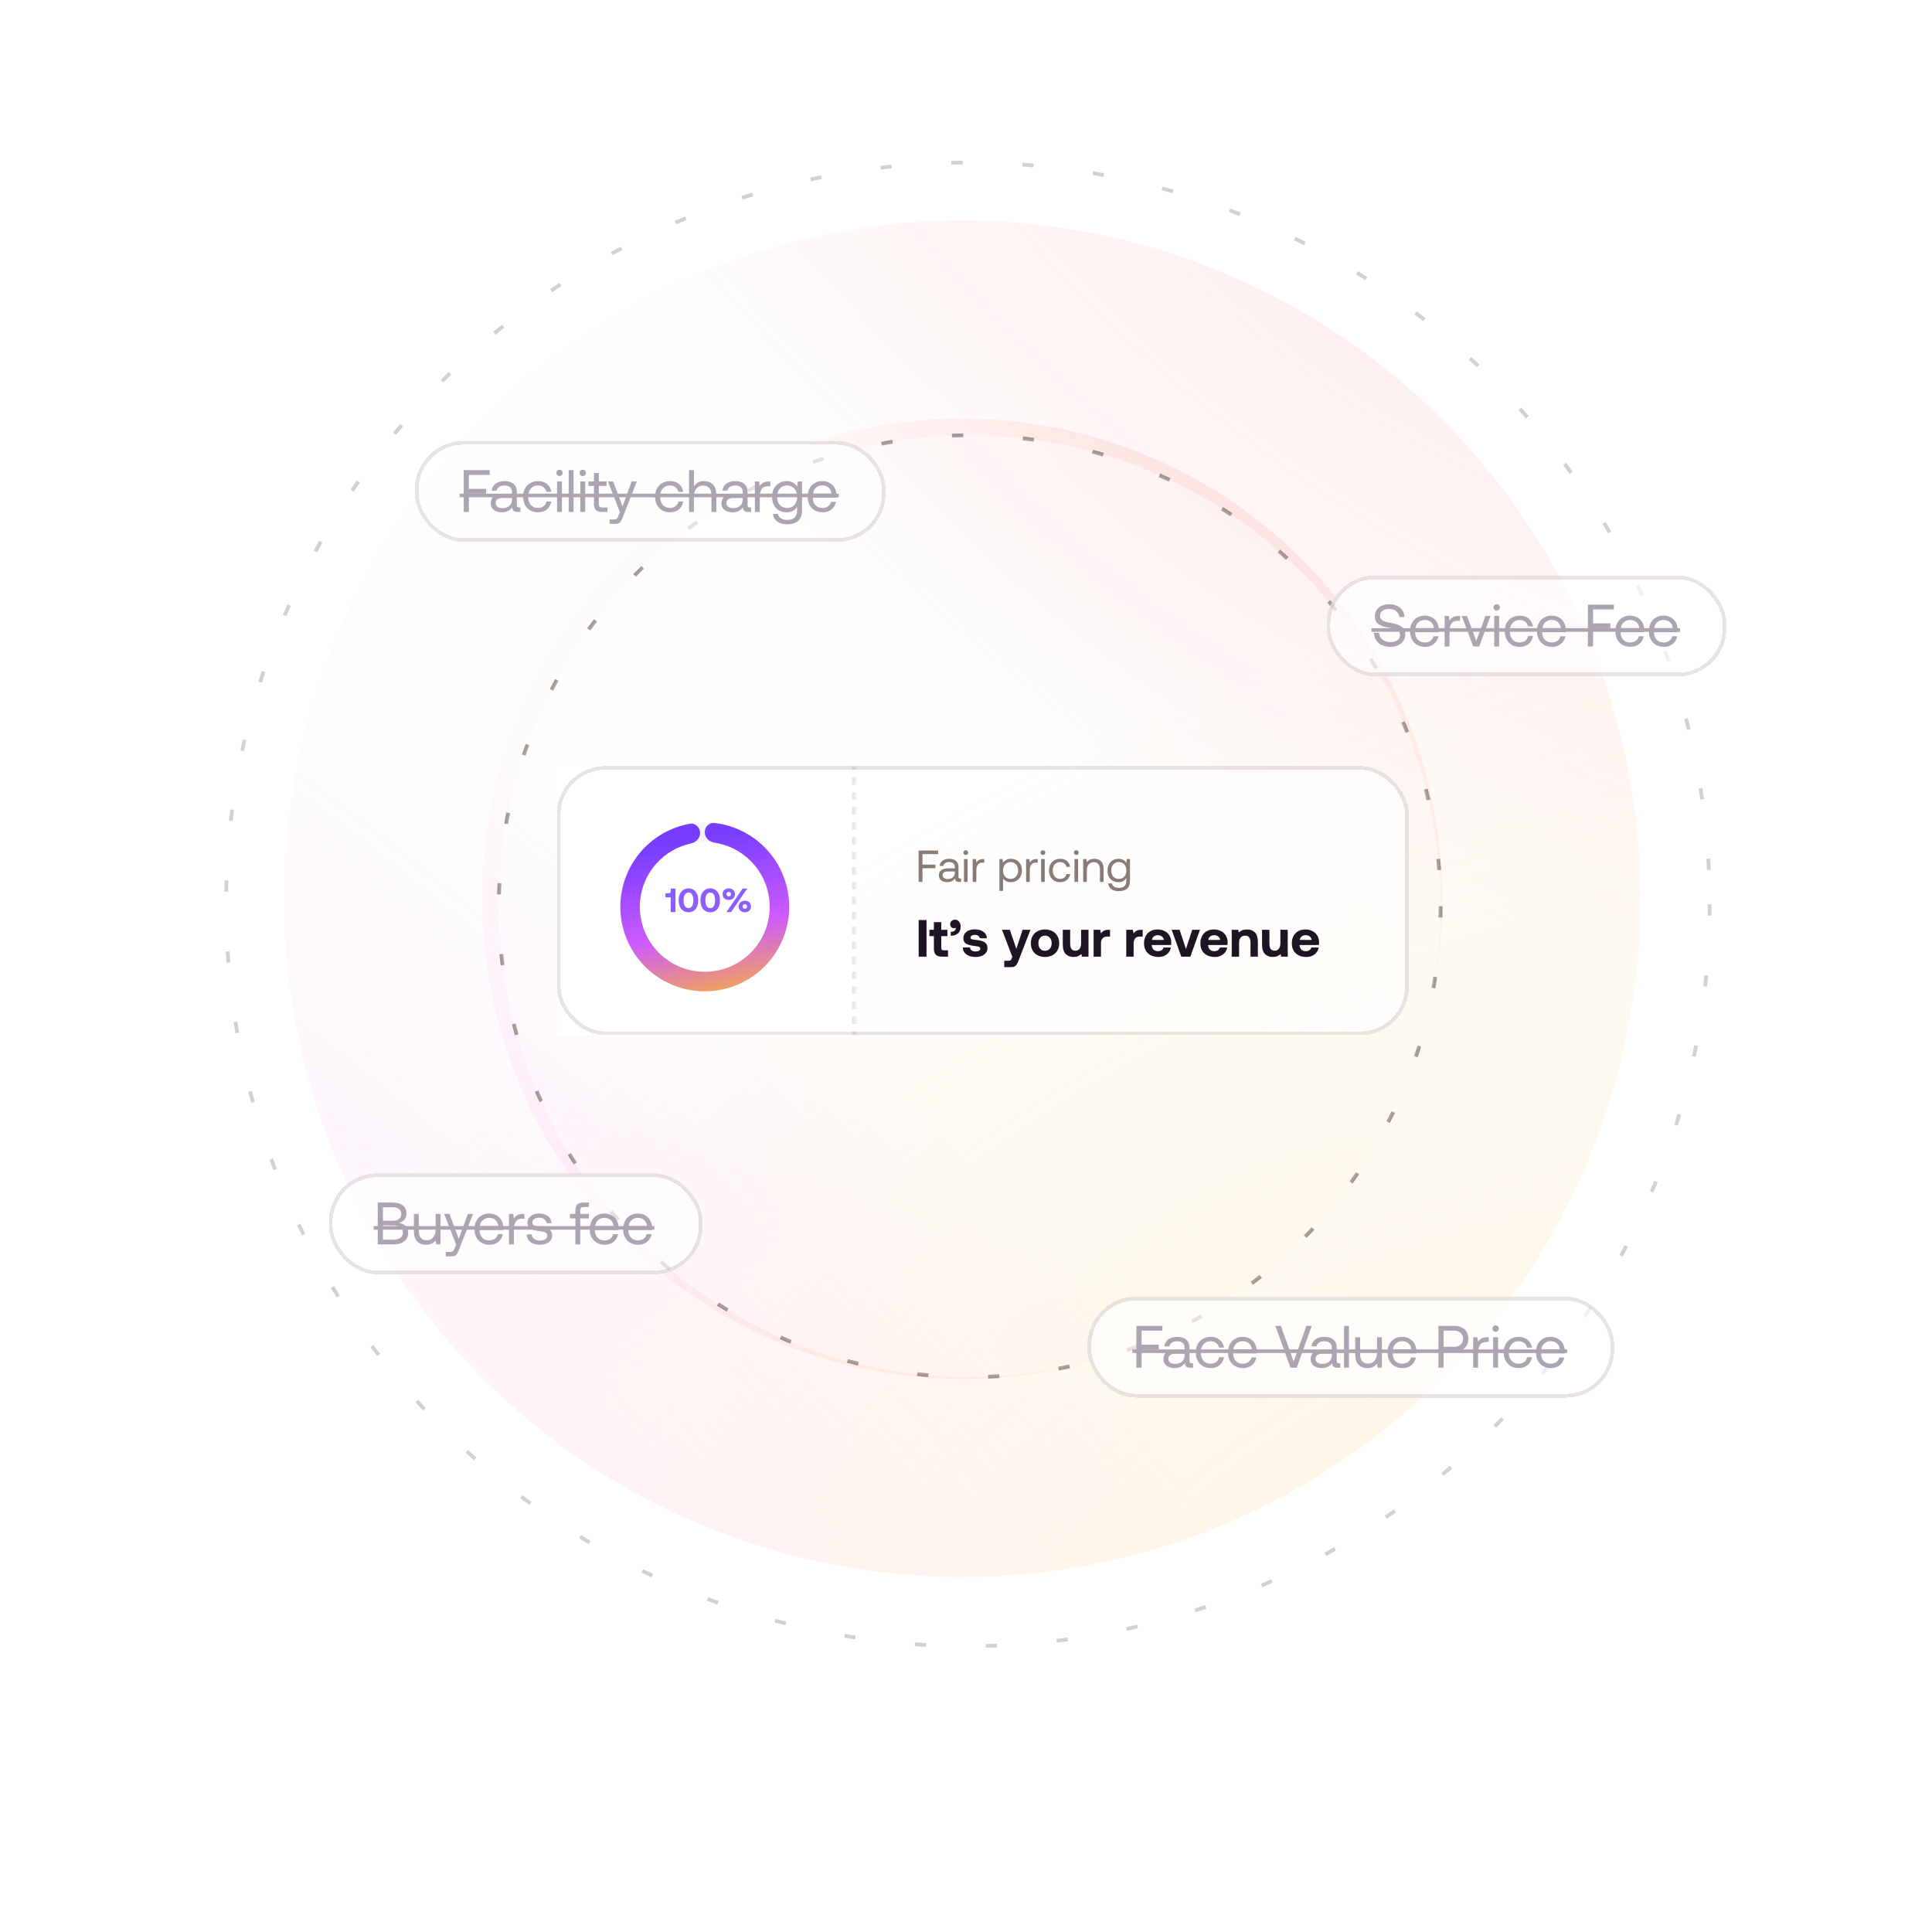 <svg width="517" height="517" viewBox="0 0 517 517" fill="none" xmlns="http://www.w3.org/2000/svg">
<g clip-path="url(#clip0_452_13668)">
<rect width="517" height="517" fill="white"/>
<g opacity="0.7" filter="url(#filter0_f_452_13668)">
<circle cx="257.5" cy="240.5" r="181.5" fill="#FEFCFB"/>
<circle cx="257.5" cy="240.5" r="181.5" fill="url(#paint0_radial_452_13668)" fill-opacity="0.2"/>
<circle cx="257.5" cy="240.5" r="181.5" fill="url(#paint1_radial_452_13668)" fill-opacity="0.2"/>
<circle cx="257.5" cy="240.5" r="181.5" fill="url(#paint2_radial_452_13668)" fill-opacity="0.2"/>
</g>
<circle opacity="0.3" cx="259" cy="242" r="198.5" fill="white" fill-opacity="0.7" stroke="#70635C" stroke-dasharray="3 16"/>
<g filter="url(#filter1_f_452_13668)">
<circle cx="257.5" cy="240.5" r="128.5" fill="#FEFCFB"/>
<circle cx="257.5" cy="240.5" r="128.5" fill="url(#paint3_radial_452_13668)" fill-opacity="0.2"/>
<circle cx="257.5" cy="240.5" r="128.5" fill="url(#paint4_radial_452_13668)" fill-opacity="0.2"/>
<circle cx="257.5" cy="240.5" r="128.5" fill="url(#paint5_radial_452_13668)" fill-opacity="0.2"/>
</g>
<circle opacity="0.4" cx="259.5" cy="242.5" r="126" fill="white" fill-opacity="0.7" stroke="#70635C" stroke-dasharray="3 16"/>
<circle opacity="0.4" cx="259.5" cy="242.5" r="126" fill="white" fill-opacity="0.7" stroke="#70635C" stroke-dasharray="3 16"/>
<g filter="url(#filter2_dd_452_13668)">
<rect x="111" y="116" width="126" height="27" rx="13" fill="white" fill-opacity="0.7" shape-rendering="crispEdges"/>
<path d="M131.048 123.8V125.08H125.48V128.824H130.088V130.104H125.48V135H124.088V123.8H131.048ZM139.262 133.8V135H138.542C138.02 135 137.646 134.893 137.422 134.68C137.198 134.467 137.081 134.152 137.07 133.736C136.441 134.643 135.529 135.096 134.334 135.096C133.428 135.096 132.697 134.883 132.142 134.456C131.598 134.029 131.326 133.448 131.326 132.712C131.326 131.891 131.604 131.261 132.158 130.824C132.724 130.387 133.54 130.168 134.606 130.168H137.006V129.608C137.006 129.075 136.825 128.659 136.462 128.36C136.11 128.061 135.614 127.912 134.974 127.912C134.409 127.912 133.94 128.04 133.566 128.296C133.204 128.541 132.98 128.872 132.894 129.288H131.582C131.678 128.488 132.03 127.864 132.638 127.416C133.257 126.968 134.057 126.744 135.038 126.744C136.084 126.744 136.889 127 137.454 127.512C138.03 128.013 138.318 128.739 138.318 129.688V133.208C138.318 133.603 138.5 133.8 138.862 133.8H139.262ZM137.006 131.272H134.478C133.262 131.272 132.654 131.725 132.654 132.632C132.654 133.037 132.814 133.363 133.134 133.608C133.454 133.853 133.886 133.976 134.43 133.976C135.23 133.976 135.86 133.768 136.318 133.352C136.777 132.925 137.006 132.365 137.006 131.672V131.272ZM147.551 132.184C147.38 133.091 146.98 133.805 146.351 134.328C145.722 134.84 144.922 135.096 143.951 135.096C143.162 135.096 142.468 134.92 141.871 134.568C141.274 134.216 140.81 133.725 140.479 133.096C140.148 132.456 139.983 131.725 139.983 130.904C139.983 130.083 140.148 129.357 140.479 128.728C140.82 128.099 141.295 127.613 141.903 127.272C142.511 126.92 143.21 126.744 143.999 126.744C144.959 126.744 145.748 127 146.367 127.512C146.996 128.024 147.391 128.728 147.551 129.624H146.223C146.095 129.101 145.828 128.685 145.423 128.376C145.018 128.067 144.527 127.912 143.951 127.912C143.172 127.912 142.538 128.189 142.047 128.744C141.567 129.299 141.327 130.019 141.327 130.904C141.327 131.8 141.567 132.531 142.047 133.096C142.538 133.651 143.172 133.928 143.951 133.928C144.548 133.928 145.05 133.773 145.455 133.464C145.86 133.155 146.122 132.728 146.239 132.184H147.551ZM149.724 123.688C149.969 123.688 150.172 123.768 150.332 123.928C150.492 124.088 150.572 124.291 150.572 124.536C150.572 124.781 150.492 124.984 150.332 125.144C150.172 125.304 149.969 125.384 149.724 125.384C149.479 125.384 149.276 125.304 149.116 125.144C148.956 124.984 148.876 124.781 148.876 124.536C148.876 124.291 148.956 124.088 149.116 123.928C149.276 123.768 149.479 123.688 149.724 123.688ZM150.38 126.84V135H149.068V126.84H150.38ZM153.489 123.8V135H152.177V123.8H153.489ZM155.943 123.688C156.188 123.688 156.391 123.768 156.551 123.928C156.711 124.088 156.791 124.291 156.791 124.536C156.791 124.781 156.711 124.984 156.551 125.144C156.391 125.304 156.188 125.384 155.943 125.384C155.697 125.384 155.495 125.304 155.335 125.144C155.175 124.984 155.095 124.781 155.095 124.536C155.095 124.291 155.175 124.088 155.335 123.928C155.495 123.768 155.697 123.688 155.943 123.688ZM156.599 126.84V135H155.287V126.84H156.599ZM158.94 128.04H157.468V126.84H158.94V124.552H160.252V126.84H162.316V128.04H160.252V132.856C160.252 133.197 160.316 133.443 160.444 133.592C160.583 133.731 160.817 133.8 161.148 133.8H162.572V135H161.068C160.3 135 159.751 134.829 159.42 134.488C159.1 134.147 158.94 133.608 158.94 132.872V128.04ZM164.081 126.84L166.593 133.496L169.025 126.84H170.417L166.657 136.376C166.465 136.867 166.295 137.235 166.145 137.48C165.996 137.725 165.809 137.907 165.585 138.024C165.361 138.141 165.063 138.2 164.689 138.2H163.121V137H164.289C164.545 137 164.737 136.973 164.865 136.92C164.993 136.867 165.095 136.776 165.169 136.648C165.255 136.531 165.356 136.328 165.473 136.04L165.889 135.064L162.689 126.84H164.081ZM182.864 132.184C182.693 133.091 182.293 133.805 181.664 134.328C181.034 134.84 180.234 135.096 179.264 135.096C178.474 135.096 177.781 134.92 177.184 134.568C176.586 134.216 176.122 133.725 175.792 133.096C175.461 132.456 175.296 131.725 175.296 130.904C175.296 130.083 175.461 129.357 175.792 128.728C176.133 128.099 176.608 127.613 177.216 127.272C177.824 126.92 178.522 126.744 179.312 126.744C180.272 126.744 181.061 127 181.68 127.512C182.309 128.024 182.704 128.728 182.864 129.624H181.536C181.408 129.101 181.141 128.685 180.736 128.376C180.33 128.067 179.84 127.912 179.264 127.912C178.485 127.912 177.85 128.189 177.36 128.744C176.88 129.299 176.64 130.019 176.64 130.904C176.64 131.8 176.88 132.531 177.36 133.096C177.85 133.651 178.485 133.928 179.264 133.928C179.861 133.928 180.362 133.773 180.768 133.464C181.173 133.155 181.434 132.728 181.552 132.184H182.864ZM188.38 126.744C189.372 126.744 190.172 127.043 190.78 127.64C191.388 128.237 191.692 129.176 191.692 130.456V135H190.38V130.536C190.38 129.693 190.188 129.053 189.804 128.616C189.42 128.168 188.871 127.944 188.156 127.944C187.399 127.944 186.796 128.211 186.348 128.744C185.911 129.277 185.692 130.003 185.692 130.92V135H184.38V123.8H185.692V128.184C185.959 127.757 186.311 127.411 186.748 127.144C187.196 126.877 187.74 126.744 188.38 126.744ZM200.997 133.8V135H200.277C199.754 135 199.381 134.893 199.157 134.68C198.933 134.467 198.815 134.152 198.805 133.736C198.175 134.643 197.263 135.096 196.069 135.096C195.162 135.096 194.431 134.883 193.877 134.456C193.333 134.029 193.061 133.448 193.061 132.712C193.061 131.891 193.338 131.261 193.893 130.824C194.458 130.387 195.274 130.168 196.341 130.168H198.741V129.608C198.741 129.075 198.559 128.659 198.197 128.36C197.845 128.061 197.349 127.912 196.709 127.912C196.143 127.912 195.674 128.04 195.301 128.296C194.938 128.541 194.714 128.872 194.629 129.288H193.317C193.413 128.488 193.765 127.864 194.373 127.416C194.991 126.968 195.791 126.744 196.773 126.744C197.818 126.744 198.623 127 199.189 127.512C199.765 128.013 200.053 128.739 200.053 129.688V133.208C200.053 133.603 200.234 133.8 200.597 133.8H200.997ZM198.741 131.272H196.213C194.997 131.272 194.389 131.725 194.389 132.632C194.389 133.037 194.549 133.363 194.869 133.608C195.189 133.853 195.621 133.976 196.165 133.976C196.965 133.976 197.594 133.768 198.053 133.352C198.511 132.925 198.741 132.365 198.741 131.672V131.272ZM206.149 126.84V128.12H205.493C204.715 128.12 204.155 128.381 203.813 128.904C203.483 129.427 203.317 130.072 203.317 130.84V135H202.005V126.84H203.141L203.317 128.072C203.552 127.699 203.856 127.4 204.229 127.176C204.603 126.952 205.12 126.84 205.781 126.84H206.149ZM214.624 126.84V134.6C214.624 137.064 213.275 138.296 210.576 138.296C209.52 138.296 208.656 138.056 207.984 137.576C207.323 137.096 206.939 136.413 206.832 135.528H208.176C208.283 136.04 208.555 136.435 208.992 136.712C209.43 136.989 209.99 137.128 210.672 137.128C212.432 137.128 213.312 136.269 213.312 134.552V133.592C212.726 134.595 211.792 135.096 210.512 135.096C209.755 135.096 209.078 134.931 208.48 134.6C207.894 134.269 207.43 133.789 207.088 133.16C206.758 132.531 206.592 131.784 206.592 130.92C206.592 130.099 206.758 129.373 207.088 128.744C207.43 128.115 207.899 127.624 208.496 127.272C209.094 126.92 209.766 126.744 210.512 126.744C211.174 126.744 211.739 126.877 212.208 127.144C212.678 127.4 213.046 127.768 213.312 128.248L213.488 126.84H214.624ZM210.64 133.928C211.163 133.928 211.627 133.805 212.032 133.56C212.448 133.304 212.768 132.952 212.992 132.504C213.216 132.045 213.328 131.528 213.328 130.952C213.328 130.365 213.216 129.843 212.992 129.384C212.768 128.915 212.448 128.552 212.032 128.296C211.627 128.04 211.163 127.912 210.64 127.912C209.83 127.912 209.174 128.195 208.672 128.76C208.182 129.315 207.936 130.035 207.936 130.92C207.936 131.805 208.182 132.531 208.672 133.096C209.174 133.651 209.83 133.928 210.64 133.928ZM216.124 130.92C216.124 130.088 216.284 129.357 216.604 128.728C216.934 128.099 217.393 127.613 217.98 127.272C218.566 126.92 219.238 126.744 219.996 126.744C220.742 126.744 221.404 126.899 221.98 127.208C222.556 127.517 223.009 127.965 223.34 128.552C223.67 129.139 223.846 129.827 223.868 130.616C223.868 130.733 223.857 130.92 223.836 131.176H217.5V131.288C217.521 132.088 217.766 132.728 218.236 133.208C218.705 133.688 219.318 133.928 220.076 133.928C220.662 133.928 221.158 133.784 221.564 133.496C221.98 133.197 222.257 132.787 222.396 132.264H223.724C223.564 133.096 223.164 133.779 222.524 134.312C221.884 134.835 221.1 135.096 220.172 135.096C219.361 135.096 218.652 134.925 218.044 134.584C217.436 134.232 216.961 133.741 216.62 133.112C216.289 132.472 216.124 131.741 216.124 130.92ZM222.508 130.088C222.444 129.395 222.182 128.856 221.724 128.472C221.276 128.088 220.705 127.896 220.012 127.896C219.393 127.896 218.849 128.099 218.38 128.504C217.91 128.909 217.644 129.437 217.58 130.088H222.508Z" fill="#ABA5B1"/>
<path d="M123 130.104H224.476V131.064H123V130.104Z" fill="#ABA5B1"/>
<rect x="111.5" y="116.5" width="125" height="26" rx="12.5" stroke="#897C76" stroke-opacity="0.2" shape-rendering="crispEdges"/>
</g>
<g filter="url(#filter3_dd_452_13668)">
<rect x="88" y="312" width="100" height="27" rx="13" fill="white" fill-opacity="0.7" shape-rendering="crispEdges"/>
<path d="M105.056 319.8C106.24 319.8 107.152 320.056 107.792 320.568C108.443 321.08 108.768 321.789 108.768 322.696C108.768 323.357 108.597 323.907 108.256 324.344C107.915 324.771 107.419 325.069 106.768 325.24C108.411 325.549 109.232 326.44 109.232 327.912C109.232 328.872 108.88 329.629 108.176 330.184C107.483 330.728 106.48 331 105.168 331H101.088V319.8H105.056ZM102.48 324.664H105.12C105.835 324.664 106.389 324.504 106.784 324.184C107.179 323.864 107.376 323.421 107.376 322.856C107.376 322.291 107.179 321.853 106.784 321.544C106.4 321.224 105.845 321.064 105.12 321.064H102.48V324.664ZM102.48 329.736H105.168C106.021 329.736 106.672 329.571 107.12 329.24C107.579 328.909 107.808 328.451 107.808 327.864C107.808 327.235 107.579 326.755 107.12 326.424C106.661 326.083 106.011 325.912 105.168 325.912H102.48V329.736ZM117.889 322.84V331H116.753L116.577 329.912C115.958 330.701 115.089 331.096 113.969 331.096C112.998 331.096 112.219 330.797 111.633 330.2C111.046 329.603 110.753 328.664 110.753 327.384V322.84H112.065V327.304C112.065 328.147 112.246 328.792 112.609 329.24C112.982 329.677 113.51 329.896 114.193 329.896C114.939 329.896 115.521 329.629 115.937 329.096C116.363 328.563 116.577 327.837 116.577 326.92V322.84H117.889ZM120.253 322.84L122.765 329.496L125.197 322.84H126.589L122.829 332.376C122.637 332.867 122.467 333.235 122.317 333.48C122.168 333.725 121.981 333.907 121.757 334.024C121.533 334.141 121.235 334.2 120.861 334.2H119.293V333H120.461C120.717 333 120.909 332.973 121.037 332.92C121.165 332.867 121.267 332.776 121.341 332.648C121.427 332.531 121.528 332.328 121.645 332.04L122.061 331.064L118.861 322.84H120.253ZM126.967 326.92C126.967 326.088 127.127 325.357 127.447 324.728C127.778 324.099 128.237 323.613 128.823 323.272C129.41 322.92 130.082 322.744 130.839 322.744C131.586 322.744 132.247 322.899 132.823 323.208C133.399 323.517 133.853 323.965 134.183 324.552C134.514 325.139 134.69 325.827 134.711 326.616C134.711 326.733 134.701 326.92 134.679 327.176H128.343V327.288C128.365 328.088 128.61 328.728 129.079 329.208C129.549 329.688 130.162 329.928 130.919 329.928C131.506 329.928 132.002 329.784 132.407 329.496C132.823 329.197 133.101 328.787 133.239 328.264H134.567C134.407 329.096 134.007 329.779 133.367 330.312C132.727 330.835 131.943 331.096 131.015 331.096C130.205 331.096 129.495 330.925 128.887 330.584C128.279 330.232 127.805 329.741 127.463 329.112C127.133 328.472 126.967 327.741 126.967 326.92ZM133.351 326.088C133.287 325.395 133.026 324.856 132.567 324.472C132.119 324.088 131.549 323.896 130.855 323.896C130.237 323.896 129.693 324.099 129.223 324.504C128.754 324.909 128.487 325.437 128.423 326.088H133.351ZM140.353 322.84V324.12H139.697C138.918 324.12 138.358 324.381 138.017 324.904C137.686 325.427 137.521 326.072 137.521 326.84V331H136.209V322.84H137.345L137.521 324.072C137.755 323.699 138.059 323.4 138.433 323.176C138.806 322.952 139.323 322.84 139.985 322.84H140.353ZM142.279 328.312C142.301 328.803 142.514 329.203 142.919 329.512C143.335 329.821 143.869 329.976 144.519 329.976C145.095 329.976 145.559 329.864 145.911 329.64C146.274 329.405 146.455 329.101 146.455 328.728C146.455 328.408 146.37 328.163 146.199 327.992C146.029 327.821 145.805 327.704 145.527 327.64C145.261 327.576 144.877 327.512 144.375 327.448C143.671 327.363 143.095 327.251 142.647 327.112C142.199 326.973 141.837 326.755 141.559 326.456C141.282 326.147 141.143 325.725 141.143 325.192C141.143 324.712 141.277 324.285 141.543 323.912C141.821 323.539 142.194 323.251 142.663 323.048C143.133 322.835 143.661 322.728 144.247 322.728C145.207 322.728 145.986 322.952 146.583 323.4C147.191 323.848 147.527 324.488 147.591 325.32H146.279C146.226 324.893 146.018 324.541 145.655 324.264C145.293 323.987 144.839 323.848 144.295 323.848C143.741 323.848 143.293 323.965 142.951 324.2C142.61 324.424 142.439 324.723 142.439 325.096C142.439 325.373 142.519 325.587 142.679 325.736C142.839 325.885 143.042 325.987 143.287 326.04C143.543 326.093 143.927 326.152 144.439 326.216C145.154 326.301 145.741 326.419 146.199 326.568C146.669 326.717 147.042 326.957 147.319 327.288C147.607 327.619 147.751 328.067 147.751 328.632C147.751 329.123 147.607 329.555 147.319 329.928C147.031 330.301 146.642 330.589 146.151 330.792C145.661 330.995 145.117 331.096 144.519 331.096C143.453 331.096 142.594 330.851 141.943 330.36C141.303 329.869 140.978 329.187 140.967 328.312H142.279ZM153.971 322.84V321.928C153.971 321.203 154.137 320.669 154.467 320.328C154.809 319.976 155.353 319.8 156.099 319.8H157.603V321H156.179C155.859 321 155.63 321.069 155.491 321.208C155.353 321.347 155.283 321.576 155.283 321.896V322.84H157.587V324.04H155.283V331H153.971V324.04H152.499V322.84H153.971ZM157.811 326.92C157.811 326.088 157.971 325.357 158.291 324.728C158.622 324.099 159.08 323.613 159.667 323.272C160.254 322.92 160.926 322.744 161.683 322.744C162.43 322.744 163.091 322.899 163.667 323.208C164.243 323.517 164.696 323.965 165.027 324.552C165.358 325.139 165.534 325.827 165.555 326.616C165.555 326.733 165.544 326.92 165.523 327.176H159.187V327.288C159.208 328.088 159.454 328.728 159.923 329.208C160.392 329.688 161.006 329.928 161.763 329.928C162.35 329.928 162.846 329.784 163.251 329.496C163.667 329.197 163.944 328.787 164.083 328.264H165.411C165.251 329.096 164.851 329.779 164.211 330.312C163.571 330.835 162.787 331.096 161.859 331.096C161.048 331.096 160.339 330.925 159.731 330.584C159.123 330.232 158.648 329.741 158.307 329.112C157.976 328.472 157.811 327.741 157.811 326.92ZM164.195 326.088C164.131 325.395 163.87 324.856 163.411 324.472C162.963 324.088 162.392 323.896 161.699 323.896C161.08 323.896 160.536 324.099 160.067 324.504C159.598 324.909 159.331 325.437 159.267 326.088H164.195ZM166.764 326.92C166.764 326.088 166.924 325.357 167.244 324.728C167.575 324.099 168.034 323.613 168.62 323.272C169.207 322.92 169.879 322.744 170.636 322.744C171.383 322.744 172.044 322.899 172.62 323.208C173.196 323.517 173.65 323.965 173.98 324.552C174.311 325.139 174.487 325.827 174.508 326.616C174.508 326.733 174.498 326.92 174.476 327.176H168.14V327.288C168.162 328.088 168.407 328.728 168.876 329.208C169.346 329.688 169.959 329.928 170.716 329.928C171.303 329.928 171.799 329.784 172.204 329.496C172.62 329.197 172.898 328.787 173.036 328.264H174.364C174.204 329.096 173.804 329.779 173.164 330.312C172.524 330.835 171.74 331.096 170.812 331.096C170.002 331.096 169.292 330.925 168.684 330.584C168.076 330.232 167.602 329.741 167.26 329.112C166.93 328.472 166.764 327.741 166.764 326.92ZM173.148 326.088C173.084 325.395 172.823 324.856 172.364 324.472C171.916 324.088 171.346 323.896 170.652 323.896C170.034 323.896 169.49 324.099 169.02 324.504C168.551 324.909 168.284 325.437 168.22 326.088H173.148Z" fill="#ABA5B1"/>
<path d="M100 326.104H175.116V327.064H100V326.104Z" fill="#ABA5B1"/>
<rect x="88.5" y="312.5" width="99" height="26" rx="12.5" stroke="#897C76" stroke-opacity="0.2" shape-rendering="crispEdges"/>
</g>
<g filter="url(#filter4_dd_452_13668)">
<rect x="355" y="152" width="107" height="27" rx="13" fill="white" fill-opacity="0.7" shape-rendering="crispEdges"/>
<path d="M369.048 167.336C369.101 168.093 369.405 168.701 369.96 169.16C370.515 169.608 371.219 169.832 372.072 169.832C372.84 169.832 373.459 169.667 373.928 169.336C374.408 168.995 374.648 168.525 374.648 167.928C374.648 167.491 374.515 167.144 374.248 166.888C373.992 166.632 373.656 166.445 373.24 166.328C372.835 166.2 372.28 166.077 371.576 165.96C370.456 165.768 369.565 165.453 368.904 165.016C368.243 164.579 367.912 163.869 367.912 162.888C367.912 162.259 368.072 161.704 368.392 161.224C368.712 160.733 369.16 160.355 369.736 160.088C370.323 159.821 370.989 159.688 371.736 159.688C372.525 159.688 373.224 159.832 373.832 160.12C374.44 160.408 374.92 160.813 375.272 161.336C375.624 161.848 375.821 162.44 375.864 163.112H374.488C374.403 162.461 374.109 161.939 373.608 161.544C373.107 161.149 372.483 160.952 371.736 160.952C370.989 160.952 370.397 161.117 369.96 161.448C369.523 161.768 369.304 162.221 369.304 162.808C369.304 163.235 369.432 163.571 369.688 163.816C369.944 164.051 370.275 164.232 370.68 164.36C371.085 164.477 371.64 164.595 372.344 164.712C373.464 164.904 374.36 165.224 375.032 165.672C375.704 166.109 376.04 166.819 376.04 167.8C376.04 168.44 375.869 169.011 375.528 169.512C375.197 170.013 374.728 170.403 374.12 170.68C373.523 170.957 372.835 171.096 372.056 171.096C371.181 171.096 370.419 170.941 369.768 170.632C369.117 170.312 368.611 169.869 368.248 169.304C367.896 168.728 367.704 168.072 367.672 167.336H369.048ZM377.327 166.92C377.327 166.088 377.487 165.357 377.807 164.728C378.137 164.099 378.596 163.613 379.183 163.272C379.769 162.92 380.441 162.744 381.199 162.744C381.945 162.744 382.607 162.899 383.183 163.208C383.759 163.517 384.212 163.965 384.543 164.552C384.873 165.139 385.049 165.827 385.071 166.616C385.071 166.733 385.06 166.92 385.039 167.176H378.703V167.288C378.724 168.088 378.969 168.728 379.439 169.208C379.908 169.688 380.521 169.928 381.279 169.928C381.865 169.928 382.361 169.784 382.767 169.496C383.183 169.197 383.46 168.787 383.599 168.264H384.927C384.767 169.096 384.367 169.779 383.727 170.312C383.087 170.835 382.303 171.096 381.375 171.096C380.564 171.096 379.855 170.925 379.247 170.584C378.639 170.232 378.164 169.741 377.823 169.112C377.492 168.472 377.327 167.741 377.327 166.92ZM383.711 166.088C383.647 165.395 383.385 164.856 382.927 164.472C382.479 164.088 381.908 163.896 381.215 163.896C380.596 163.896 380.052 164.099 379.583 164.504C379.113 164.909 378.847 165.437 378.783 166.088H383.711ZM390.712 162.84V164.12H390.056C389.277 164.12 388.717 164.381 388.376 164.904C388.045 165.427 387.88 166.072 387.88 166.84V171H386.568V162.84H387.704L387.88 164.072C388.115 163.699 388.419 163.4 388.792 163.176C389.165 162.952 389.683 162.84 390.344 162.84H390.712ZM392.582 162.84L395.046 169.512L397.494 162.84H398.87L395.814 171H394.23L391.174 162.84H392.582ZM400.505 159.688C400.75 159.688 400.953 159.768 401.113 159.928C401.273 160.088 401.353 160.291 401.353 160.536C401.353 160.781 401.273 160.984 401.113 161.144C400.953 161.304 400.75 161.384 400.505 161.384C400.26 161.384 400.057 161.304 399.897 161.144C399.737 160.984 399.657 160.781 399.657 160.536C399.657 160.291 399.737 160.088 399.897 159.928C400.057 159.768 400.26 159.688 400.505 159.688ZM401.161 162.84V171H399.849V162.84H401.161ZM410.239 168.184C410.068 169.091 409.668 169.805 409.039 170.328C408.409 170.84 407.609 171.096 406.639 171.096C405.849 171.096 405.156 170.92 404.559 170.568C403.961 170.216 403.497 169.725 403.167 169.096C402.836 168.456 402.671 167.725 402.671 166.904C402.671 166.083 402.836 165.357 403.167 164.728C403.508 164.099 403.983 163.613 404.591 163.272C405.199 162.92 405.897 162.744 406.687 162.744C407.647 162.744 408.436 163 409.055 163.512C409.684 164.024 410.079 164.728 410.239 165.624H408.911C408.783 165.101 408.516 164.685 408.111 164.376C407.705 164.067 407.215 163.912 406.639 163.912C405.86 163.912 405.225 164.189 404.735 164.744C404.255 165.299 404.015 166.019 404.015 166.904C404.015 167.8 404.255 168.531 404.735 169.096C405.225 169.651 405.86 169.928 406.639 169.928C407.236 169.928 407.737 169.773 408.143 169.464C408.548 169.155 408.809 168.728 408.927 168.184H410.239ZM411.296 166.92C411.296 166.088 411.456 165.357 411.776 164.728C412.106 164.099 412.565 163.613 413.152 163.272C413.738 162.92 414.41 162.744 415.168 162.744C415.914 162.744 416.576 162.899 417.152 163.208C417.728 163.517 418.181 163.965 418.512 164.552C418.842 165.139 419.018 165.827 419.04 166.616C419.04 166.733 419.029 166.92 419.008 167.176H412.672V167.288C412.693 168.088 412.938 168.728 413.408 169.208C413.877 169.688 414.49 169.928 415.248 169.928C415.834 169.928 416.33 169.784 416.736 169.496C417.152 169.197 417.429 168.787 417.568 168.264H418.896C418.736 169.096 418.336 169.779 417.696 170.312C417.056 170.835 416.272 171.096 415.344 171.096C414.533 171.096 413.824 170.925 413.216 170.584C412.608 170.232 412.133 169.741 411.792 169.112C411.461 168.472 411.296 167.741 411.296 166.92ZM417.68 166.088C417.616 165.395 417.354 164.856 416.896 164.472C416.448 164.088 415.877 163.896 415.184 163.896C414.565 163.896 414.021 164.099 413.552 164.504C413.082 164.909 412.816 165.437 412.752 166.088H417.68ZM431.876 159.8V161.08H426.308V164.824H430.916V166.104H426.308V171H424.916V159.8H431.876ZM432.28 166.92C432.28 166.088 432.44 165.357 432.76 164.728C433.091 164.099 433.549 163.613 434.136 163.272C434.723 162.92 435.395 162.744 436.152 162.744C436.899 162.744 437.56 162.899 438.136 163.208C438.712 163.517 439.165 163.965 439.496 164.552C439.827 165.139 440.003 165.827 440.024 166.616C440.024 166.733 440.013 166.92 439.992 167.176H433.656V167.288C433.677 168.088 433.923 168.728 434.392 169.208C434.861 169.688 435.475 169.928 436.232 169.928C436.819 169.928 437.315 169.784 437.72 169.496C438.136 169.197 438.413 168.787 438.552 168.264H439.88C439.72 169.096 439.32 169.779 438.68 170.312C438.04 170.835 437.256 171.096 436.328 171.096C435.517 171.096 434.808 170.925 434.2 170.584C433.592 170.232 433.117 169.741 432.776 169.112C432.445 168.472 432.28 167.741 432.28 166.92ZM438.664 166.088C438.6 165.395 438.339 164.856 437.88 164.472C437.432 164.088 436.861 163.896 436.168 163.896C435.549 163.896 435.005 164.099 434.536 164.504C434.067 164.909 433.8 165.437 433.736 166.088H438.664ZM441.233 166.92C441.233 166.088 441.393 165.357 441.713 164.728C442.044 164.099 442.502 163.613 443.089 163.272C443.676 162.92 444.348 162.744 445.105 162.744C445.852 162.744 446.513 162.899 447.089 163.208C447.665 163.517 448.118 163.965 448.449 164.552C448.78 165.139 448.956 165.827 448.977 166.616C448.977 166.733 448.966 166.92 448.945 167.176H442.609V167.288C442.63 168.088 442.876 168.728 443.345 169.208C443.814 169.688 444.428 169.928 445.185 169.928C445.772 169.928 446.268 169.784 446.673 169.496C447.089 169.197 447.366 168.787 447.505 168.264H448.833C448.673 169.096 448.273 169.779 447.633 170.312C446.993 170.835 446.209 171.096 445.281 171.096C444.47 171.096 443.761 170.925 443.153 170.584C442.545 170.232 442.07 169.741 441.729 169.112C441.398 168.472 441.233 167.741 441.233 166.92ZM447.617 166.088C447.553 165.395 447.292 164.856 446.833 164.472C446.385 164.088 445.814 163.896 445.121 163.896C444.502 163.896 443.958 164.099 443.489 164.504C443.02 164.909 442.753 165.437 442.689 166.088H447.617Z" fill="#ABA5B1"/>
<path d="M367 166.104H449.585V167.064H367V166.104Z" fill="#ABA5B1"/>
<rect x="355.5" y="152.5" width="106" height="26" rx="12.5" stroke="#897C76" stroke-opacity="0.2" shape-rendering="crispEdges"/>
</g>
<g filter="url(#filter5_dd_452_13668)">
<rect x="291" y="345" width="141" height="27" rx="13" fill="white" fill-opacity="0.7" shape-rendering="crispEdges"/>
<path d="M311.048 352.8V354.08H305.48V357.824H310.088V359.104H305.48V364H304.088V352.8H311.048ZM319.262 362.8V364H318.542C318.02 364 317.646 363.893 317.422 363.68C317.198 363.467 317.081 363.152 317.07 362.736C316.441 363.643 315.529 364.096 314.334 364.096C313.428 364.096 312.697 363.883 312.142 363.456C311.598 363.029 311.326 362.448 311.326 361.712C311.326 360.891 311.604 360.261 312.158 359.824C312.724 359.387 313.54 359.168 314.606 359.168H317.006V358.608C317.006 358.075 316.825 357.659 316.462 357.36C316.11 357.061 315.614 356.912 314.974 356.912C314.409 356.912 313.94 357.04 313.566 357.296C313.204 357.541 312.98 357.872 312.894 358.288H311.582C311.678 357.488 312.03 356.864 312.638 356.416C313.257 355.968 314.057 355.744 315.038 355.744C316.084 355.744 316.889 356 317.454 356.512C318.03 357.013 318.318 357.739 318.318 358.688V362.208C318.318 362.603 318.5 362.8 318.862 362.8H319.262ZM317.006 360.272H314.478C313.262 360.272 312.654 360.725 312.654 361.632C312.654 362.037 312.814 362.363 313.134 362.608C313.454 362.853 313.886 362.976 314.43 362.976C315.23 362.976 315.86 362.768 316.318 362.352C316.777 361.925 317.006 361.365 317.006 360.672V360.272ZM327.551 361.184C327.38 362.091 326.98 362.805 326.351 363.328C325.722 363.84 324.922 364.096 323.951 364.096C323.162 364.096 322.468 363.92 321.871 363.568C321.274 363.216 320.81 362.725 320.479 362.096C320.148 361.456 319.983 360.725 319.983 359.904C319.983 359.083 320.148 358.357 320.479 357.728C320.82 357.099 321.295 356.613 321.903 356.272C322.511 355.92 323.21 355.744 323.999 355.744C324.959 355.744 325.748 356 326.367 356.512C326.996 357.024 327.391 357.728 327.551 358.624H326.223C326.095 358.101 325.828 357.685 325.423 357.376C325.018 357.067 324.527 356.912 323.951 356.912C323.172 356.912 322.538 357.189 322.047 357.744C321.567 358.299 321.327 359.019 321.327 359.904C321.327 360.8 321.567 361.531 322.047 362.096C322.538 362.651 323.172 362.928 323.951 362.928C324.548 362.928 325.05 362.773 325.455 362.464C325.86 362.155 326.122 361.728 326.239 361.184H327.551ZM328.608 359.92C328.608 359.088 328.768 358.357 329.088 357.728C329.419 357.099 329.877 356.613 330.464 356.272C331.051 355.92 331.723 355.744 332.48 355.744C333.227 355.744 333.888 355.899 334.464 356.208C335.04 356.517 335.493 356.965 335.824 357.552C336.155 358.139 336.331 358.827 336.352 359.616C336.352 359.733 336.341 359.92 336.32 360.176H329.984V360.288C330.005 361.088 330.251 361.728 330.72 362.208C331.189 362.688 331.803 362.928 332.56 362.928C333.147 362.928 333.643 362.784 334.048 362.496C334.464 362.197 334.741 361.787 334.88 361.264H336.208C336.048 362.096 335.648 362.779 335.008 363.312C334.368 363.835 333.584 364.096 332.656 364.096C331.845 364.096 331.136 363.925 330.528 363.584C329.92 363.232 329.445 362.741 329.104 362.112C328.773 361.472 328.608 360.741 328.608 359.92ZM334.992 359.088C334.928 358.395 334.667 357.856 334.208 357.472C333.76 357.088 333.189 356.896 332.496 356.896C331.877 356.896 331.333 357.099 330.864 357.504C330.395 357.909 330.128 358.437 330.064 359.088H334.992ZM342.757 352.8L346.181 362.352L349.589 352.8H351.029L346.997 364H345.317L341.285 352.8H342.757ZM358.653 362.8V364H357.933C357.41 364 357.037 363.893 356.813 363.68C356.589 363.467 356.472 363.152 356.461 362.736C355.832 363.643 354.92 364.096 353.725 364.096C352.818 364.096 352.088 363.883 351.533 363.456C350.989 363.029 350.717 362.448 350.717 361.712C350.717 360.891 350.994 360.261 351.549 359.824C352.114 359.387 352.93 359.168 353.997 359.168H356.397V358.608C356.397 358.075 356.216 357.659 355.853 357.36C355.501 357.061 355.005 356.912 354.365 356.912C353.8 356.912 353.33 357.04 352.957 357.296C352.594 357.541 352.37 357.872 352.285 358.288H350.973C351.069 357.488 351.421 356.864 352.029 356.416C352.648 355.968 353.448 355.744 354.429 355.744C355.474 355.744 356.28 356 356.845 356.512C357.421 357.013 357.709 357.739 357.709 358.688V362.208C357.709 362.603 357.89 362.8 358.253 362.8H358.653ZM356.397 360.272H353.869C352.653 360.272 352.045 360.725 352.045 361.632C352.045 362.037 352.205 362.363 352.525 362.608C352.845 362.853 353.277 362.976 353.821 362.976C354.621 362.976 355.25 362.768 355.709 362.352C356.168 361.925 356.397 361.365 356.397 360.672V360.272ZM360.974 352.8V364H359.662V352.8H360.974ZM369.795 355.84V364H368.659L368.483 362.912C367.864 363.701 366.995 364.096 365.875 364.096C364.904 364.096 364.126 363.797 363.539 363.2C362.952 362.603 362.659 361.664 362.659 360.384V355.84H363.971V360.304C363.971 361.147 364.152 361.792 364.515 362.24C364.888 362.677 365.416 362.896 366.099 362.896C366.846 362.896 367.427 362.629 367.843 362.096C368.27 361.563 368.483 360.837 368.483 359.92V355.84H369.795ZM371.296 359.92C371.296 359.088 371.456 358.357 371.776 357.728C372.106 357.099 372.565 356.613 373.152 356.272C373.738 355.92 374.41 355.744 375.168 355.744C375.914 355.744 376.576 355.899 377.152 356.208C377.728 356.517 378.181 356.965 378.512 357.552C378.842 358.139 379.018 358.827 379.04 359.616C379.04 359.733 379.029 359.92 379.008 360.176H372.672V360.288C372.693 361.088 372.938 361.728 373.408 362.208C373.877 362.688 374.49 362.928 375.248 362.928C375.834 362.928 376.33 362.784 376.736 362.496C377.152 362.197 377.429 361.787 377.568 361.264H378.896C378.736 362.096 378.336 362.779 377.696 363.312C377.056 363.835 376.272 364.096 375.344 364.096C374.533 364.096 373.824 363.925 373.216 363.584C372.608 363.232 372.133 362.741 371.792 362.112C371.461 361.472 371.296 360.741 371.296 359.92ZM377.68 359.088C377.616 358.395 377.354 357.856 376.896 357.472C376.448 357.088 375.877 356.896 375.184 356.896C374.565 356.896 374.021 357.099 373.552 357.504C373.082 357.909 372.816 358.437 372.752 359.088H377.68ZM389.22 352.8C389.956 352.8 390.607 352.944 391.172 353.232C391.737 353.509 392.169 353.909 392.468 354.432C392.777 354.944 392.932 355.547 392.932 356.24C392.932 356.933 392.777 357.541 392.468 358.064C392.159 358.587 391.721 358.992 391.156 359.28C390.601 359.557 389.956 359.696 389.22 359.696H386.308V364H384.916V352.8H389.22ZM386.308 358.416H389.092C389.828 358.416 390.415 358.219 390.852 357.824C391.289 357.429 391.508 356.901 391.508 356.24C391.508 355.579 391.289 355.056 390.852 354.672C390.425 354.277 389.844 354.08 389.108 354.08H386.308V358.416ZM398.368 355.84V357.12H397.712C396.933 357.12 396.373 357.381 396.032 357.904C395.701 358.427 395.536 359.072 395.536 359.84V364H394.224V355.84H395.36L395.536 357.072C395.771 356.699 396.075 356.4 396.448 356.176C396.821 355.952 397.339 355.84 398 355.84H398.368ZM400.224 352.688C400.469 352.688 400.672 352.768 400.832 352.928C400.992 353.088 401.072 353.291 401.072 353.536C401.072 353.781 400.992 353.984 400.832 354.144C400.672 354.304 400.469 354.384 400.224 354.384C399.979 354.384 399.776 354.304 399.616 354.144C399.456 353.984 399.376 353.781 399.376 353.536C399.376 353.291 399.456 353.088 399.616 352.928C399.776 352.768 399.979 352.688 400.224 352.688ZM400.88 355.84V364H399.568V355.84H400.88ZM409.957 361.184C409.787 362.091 409.387 362.805 408.757 363.328C408.128 363.84 407.328 364.096 406.357 364.096C405.568 364.096 404.875 363.92 404.277 363.568C403.68 363.216 403.216 362.725 402.885 362.096C402.555 361.456 402.389 360.725 402.389 359.904C402.389 359.083 402.555 358.357 402.885 357.728C403.227 357.099 403.701 356.613 404.309 356.272C404.917 355.92 405.616 355.744 406.405 355.744C407.365 355.744 408.155 356 408.773 356.512C409.403 357.024 409.797 357.728 409.957 358.624H408.629C408.501 358.101 408.235 357.685 407.829 357.376C407.424 357.067 406.933 356.912 406.357 356.912C405.579 356.912 404.944 357.189 404.453 357.744C403.973 358.299 403.733 359.019 403.733 359.904C403.733 360.8 403.973 361.531 404.453 362.096C404.944 362.651 405.579 362.928 406.357 362.928C406.955 362.928 407.456 362.773 407.861 362.464C408.267 362.155 408.528 361.728 408.645 361.184H409.957ZM411.014 359.92C411.014 359.088 411.174 358.357 411.494 357.728C411.825 357.099 412.284 356.613 412.87 356.272C413.457 355.92 414.129 355.744 414.886 355.744C415.633 355.744 416.294 355.899 416.87 356.208C417.446 356.517 417.9 356.965 418.23 357.552C418.561 358.139 418.737 358.827 418.758 359.616C418.758 359.733 418.748 359.92 418.726 360.176H412.39V360.288C412.412 361.088 412.657 361.728 413.126 362.208C413.596 362.688 414.209 362.928 414.966 362.928C415.553 362.928 416.049 362.784 416.454 362.496C416.87 362.197 417.148 361.787 417.286 361.264H418.614C418.454 362.096 418.054 362.779 417.414 363.312C416.774 363.835 415.99 364.096 415.062 364.096C414.252 364.096 413.542 363.925 412.934 363.584C412.326 363.232 411.852 362.741 411.51 362.112C411.18 361.472 411.014 360.741 411.014 359.92ZM417.398 359.088C417.334 358.395 417.073 357.856 416.614 357.472C416.166 357.088 415.596 356.896 414.902 356.896C414.284 356.896 413.74 357.099 413.27 357.504C412.801 357.909 412.534 358.437 412.47 359.088H417.398Z" fill="#ABA5B1"/>
<path d="M303 359.104H419.366V360.064H303V359.104Z" fill="#ABA5B1"/>
<rect x="291.5" y="345.5" width="140" height="26" rx="12.5" stroke="#897C76" stroke-opacity="0.2" shape-rendering="crispEdges"/>
</g>
<g filter="url(#filter6_bdd_452_13668)">
<rect x="149" y="203" width="228" height="72" rx="13" fill="white" fill-opacity="0.7" shape-rendering="crispEdges"/>
<mask id="path-20-inside-1_452_13668" fill="white">
<path d="M149 203H229V275H149V203Z"/>
</mask>
<path d="M149 203H229V275H149V203Z" fill="white"/>
<g filter="url(#filter7_i_452_13668)">
<path d="M211.193 238.675C211.193 251.155 201.076 261.272 188.596 261.272C176.117 261.272 166 251.155 166 238.675C166 226.195 176.117 216.079 188.596 216.079C201.076 216.079 211.193 226.195 211.193 238.675ZM171.22 238.675C171.22 248.272 179 256.052 188.596 256.052C198.193 256.052 205.973 248.272 205.973 238.675C205.973 229.078 198.193 221.298 188.596 221.298C179 221.298 171.22 229.078 171.22 238.675Z" fill="#F6F4F4"/>
</g>
<path d="M179.494 235.779H180.763V242.079H179.467V238.074C179.368 238.11 179.242 238.119 179.089 238.119H178.072V237.03H179.008C179.341 237.03 179.494 236.733 179.494 236.391V235.779ZM181.628 239.073V238.785C181.628 236.931 182.708 235.725 184.238 235.725C185.759 235.725 186.83 236.931 186.83 238.785V239.073C186.83 240.999 185.759 242.133 184.238 242.133C182.708 242.133 181.628 240.999 181.628 239.073ZM185.534 238.83C185.534 237.534 185.003 236.841 184.238 236.841C183.464 236.841 182.933 237.534 182.933 238.83V239.028C182.933 240.324 183.464 241.017 184.238 241.017C185.003 241.017 185.534 240.324 185.534 239.028V238.83ZM187.447 239.073V238.785C187.447 236.931 188.527 235.725 190.057 235.725C191.578 235.725 192.649 236.931 192.649 238.785V239.073C192.649 240.999 191.578 242.133 190.057 242.133C188.527 242.133 187.447 240.999 187.447 239.073ZM191.353 238.83C191.353 237.534 190.822 236.841 190.057 236.841C189.283 236.841 188.752 237.534 188.752 238.83V239.028C188.752 240.324 189.283 241.017 190.057 241.017C190.822 241.017 191.353 240.324 191.353 239.028V238.83ZM193.355 237.282C193.355 236.373 194.057 235.725 195.011 235.725C195.974 235.725 196.676 236.373 196.676 237.282C196.676 238.182 195.974 238.83 195.011 238.83C194.057 238.83 193.355 238.182 193.355 237.282ZM194.381 242.079L198.719 235.779H199.97L195.623 242.079H194.381ZM195.623 237.282C195.623 236.922 195.362 236.661 195.011 236.661C194.66 236.661 194.399 236.922 194.399 237.282C194.399 237.642 194.66 237.894 195.011 237.894C195.362 237.894 195.623 237.642 195.623 237.282ZM197.657 240.585C197.657 239.676 198.359 239.028 199.322 239.028C200.276 239.028 200.978 239.676 200.978 240.585C200.978 241.485 200.276 242.133 199.322 242.133C198.359 242.133 197.657 241.485 197.657 240.585ZM199.925 240.585C199.925 240.225 199.673 239.964 199.322 239.964C198.971 239.964 198.71 240.225 198.71 240.585C198.71 240.936 198.971 241.197 199.322 241.197C199.673 241.197 199.925 240.936 199.925 240.585Z" fill="#8D5DFF"/>
<g filter="url(#filter8_i_452_13668)">
<path d="M188.596 218.688C188.596 217.247 189.769 216.063 191.2 216.229C196.175 216.806 200.844 219.024 204.448 222.572C208.675 226.733 211.097 232.389 211.19 238.32C211.283 244.251 209.04 249.98 204.946 254.272C200.852 258.564 195.234 261.074 189.306 261.26C183.377 261.447 177.613 259.294 173.258 255.268C168.902 251.242 166.304 245.664 166.025 239.739C165.745 233.814 167.807 228.017 171.764 223.599C175.138 219.832 179.659 217.325 184.588 216.437C186.006 216.181 187.251 217.289 187.341 218.728C187.432 220.166 186.331 221.386 184.922 221.691C181.363 222.461 178.111 224.336 175.652 227.081C172.609 230.479 171.024 234.937 171.239 239.493C171.454 244.05 173.451 248.339 176.801 251.435C180.15 254.531 184.583 256.186 189.142 256.043C193.701 255.9 198.021 253.97 201.169 250.669C204.318 247.369 206.042 242.963 205.971 238.402C205.899 233.841 204.037 229.492 200.786 226.292C198.16 223.706 194.797 222.039 191.196 221.494C189.771 221.278 188.596 220.13 188.596 218.688Z" fill="url(#paint6_linear_452_13668)"/>
</g>
<path d="M229.5 275V274H228.5V275H229.5ZM229.5 272V270H228.5V272H229.5ZM229.5 268V266H228.5V268H229.5ZM229.5 264V262H228.5V264H229.5ZM229.5 260V258H228.5V260H229.5ZM229.5 256V254H228.5V256H229.5ZM229.5 252V250H228.5V252H229.5ZM229.5 248V246H228.5V248H229.5ZM229.5 244V242H228.5V244H229.5ZM229.5 240V238H228.5V240H229.5ZM229.5 236V234H228.5V236H229.5ZM229.5 232V230H228.5V232H229.5ZM229.5 228V226H228.5V228H229.5ZM229.5 224V222H228.5V224H229.5ZM229.5 220V218H228.5V220H229.5ZM229.5 216V214H228.5V216H229.5ZM229.5 212V210H228.5V212H229.5ZM229.5 208V206H228.5V208H229.5ZM229.5 204V203H228.5V204H229.5ZM230 275V274H228V275H230ZM230 272V270H228V272H230ZM230 268V266H228V268H230ZM230 264V262H228V264H230ZM230 260V258H228V260H230ZM230 256V254H228V256H230ZM230 252V250H228V252H230ZM230 248V246H228V248H230ZM230 244V242H228V244H230ZM230 240V238H228V240H230ZM230 236V234H228V236H230ZM230 232V230H228V232H230ZM230 228V226H228V228H230ZM230 224V222H228V224H230ZM230 220V218H228V220H230ZM230 216V214H228V216H230ZM230 212V210H228V212H230ZM230 208V206H228V208H230ZM230 204V203H228V204H230Z" fill="#897C76" fill-opacity="0.2" mask="url(#path-20-inside-1_452_13668)"/>
<path d="M251.036 225.6V226.56H246.86V229.368H250.316V230.328H246.86V234H245.816V225.6H251.036ZM257.197 233.1V234H256.657C256.265 234 255.985 233.92 255.817 233.76C255.649 233.6 255.561 233.364 255.553 233.052C255.081 233.732 254.397 234.072 253.501 234.072C252.821 234.072 252.273 233.912 251.857 233.592C251.449 233.272 251.245 232.836 251.245 232.284C251.245 231.668 251.453 231.196 251.869 230.868C252.293 230.54 252.905 230.376 253.705 230.376H255.505V229.956C255.505 229.556 255.369 229.244 255.097 229.02C254.833 228.796 254.461 228.684 253.981 228.684C253.557 228.684 253.205 228.78 252.925 228.972C252.653 229.156 252.485 229.404 252.421 229.716H251.437C251.509 229.116 251.773 228.648 252.229 228.312C252.693 227.976 253.293 227.808 254.029 227.808C254.813 227.808 255.417 228 255.841 228.384C256.273 228.76 256.489 229.304 256.489 230.016V232.656C256.489 232.952 256.625 233.1 256.897 233.1H257.197ZM255.505 231.204H253.609C252.697 231.204 252.241 231.544 252.241 232.224C252.241 232.528 252.361 232.772 252.601 232.956C252.841 233.14 253.165 233.232 253.573 233.232C254.173 233.232 254.645 233.076 254.989 232.764C255.333 232.444 255.505 232.024 255.505 231.504V231.204ZM258.445 225.516C258.629 225.516 258.781 225.576 258.901 225.696C259.021 225.816 259.081 225.968 259.081 226.152C259.081 226.336 259.021 226.488 258.901 226.608C258.781 226.728 258.629 226.788 258.445 226.788C258.261 226.788 258.109 226.728 257.989 226.608C257.869 226.488 257.809 226.336 257.809 226.152C257.809 225.968 257.869 225.816 257.989 225.696C258.109 225.576 258.261 225.516 258.445 225.516ZM258.937 227.88V234H257.953V227.88H258.937ZM263.393 227.88V228.84H262.901C262.317 228.84 261.897 229.036 261.641 229.428C261.393 229.82 261.269 230.304 261.269 230.88V234H260.285V227.88H261.137L261.269 228.804C261.445 228.524 261.673 228.3 261.953 228.132C262.233 227.964 262.621 227.88 263.117 227.88H263.393ZM270.518 227.808C271.086 227.808 271.59 227.932 272.03 228.18C272.478 228.428 272.826 228.788 273.074 229.26C273.33 229.732 273.458 230.292 273.458 230.94C273.458 231.556 273.33 232.1 273.074 232.572C272.826 233.044 272.478 233.412 272.03 233.676C271.582 233.94 271.078 234.072 270.518 234.072C270.022 234.072 269.598 233.984 269.246 233.808C268.894 233.624 268.618 233.376 268.418 233.064V236.4H267.434V227.88H268.286L268.418 228.864C268.93 228.16 269.63 227.808 270.518 227.808ZM270.422 233.196C271.03 233.196 271.518 232.988 271.886 232.572C272.262 232.148 272.45 231.604 272.45 230.94C272.45 230.276 272.262 229.736 271.886 229.32C271.518 228.896 271.03 228.684 270.422 228.684C270.03 228.684 269.678 228.78 269.366 228.972C269.062 229.156 268.826 229.42 268.658 229.764C268.49 230.1 268.406 230.484 268.406 230.916C268.406 231.356 268.49 231.752 268.658 232.104C268.826 232.448 269.062 232.716 269.366 232.908C269.678 233.1 270.03 233.196 270.422 233.196ZM277.69 227.88V228.84H277.198C276.614 228.84 276.194 229.036 275.938 229.428C275.69 229.82 275.566 230.304 275.566 230.88V234H274.582V227.88H275.434L275.566 228.804C275.742 228.524 275.97 228.3 276.25 228.132C276.53 227.964 276.918 227.88 277.414 227.88H277.69ZM279.082 225.516C279.266 225.516 279.418 225.576 279.538 225.696C279.658 225.816 279.718 225.968 279.718 226.152C279.718 226.336 279.658 226.488 279.538 226.608C279.418 226.728 279.266 226.788 279.082 226.788C278.898 226.788 278.746 226.728 278.626 226.608C278.506 226.488 278.446 226.336 278.446 226.152C278.446 225.968 278.506 225.816 278.626 225.696C278.746 225.576 278.898 225.516 279.082 225.516ZM279.574 227.88V234H278.59V227.88H279.574ZM286.382 231.888C286.254 232.568 285.954 233.104 285.482 233.496C285.01 233.88 284.41 234.072 283.682 234.072C283.09 234.072 282.57 233.94 282.122 233.676C281.674 233.412 281.326 233.044 281.078 232.572C280.83 232.092 280.706 231.544 280.706 230.928C280.706 230.312 280.83 229.768 281.078 229.296C281.334 228.824 281.69 228.46 282.146 228.204C282.602 227.94 283.126 227.808 283.718 227.808C284.438 227.808 285.03 228 285.494 228.384C285.966 228.768 286.262 229.296 286.382 229.968H285.386C285.29 229.576 285.09 229.264 284.786 229.032C284.482 228.8 284.114 228.684 283.682 228.684C283.098 228.684 282.622 228.892 282.254 229.308C281.894 229.724 281.714 230.264 281.714 230.928C281.714 231.6 281.894 232.148 282.254 232.572C282.622 232.988 283.098 233.196 283.682 233.196C284.13 233.196 284.506 233.08 284.81 232.848C285.114 232.616 285.31 232.296 285.398 231.888H286.382ZM288.012 225.516C288.196 225.516 288.348 225.576 288.468 225.696C288.588 225.816 288.648 225.968 288.648 226.152C288.648 226.336 288.588 226.488 288.468 226.608C288.348 226.728 288.196 226.788 288.012 226.788C287.828 226.788 287.676 226.728 287.556 226.608C287.436 226.488 287.376 226.336 287.376 226.152C287.376 225.968 287.436 225.816 287.556 225.696C287.676 225.576 287.828 225.516 288.012 225.516ZM288.504 227.88V234H287.52V227.88H288.504ZM292.852 227.808C293.596 227.808 294.192 228.032 294.64 228.48C295.096 228.928 295.324 229.632 295.324 230.592V234H294.34V230.652C294.34 230.02 294.196 229.54 293.908 229.212C293.628 228.876 293.22 228.708 292.684 228.708C292.108 228.708 291.656 228.908 291.328 229.308C291 229.708 290.836 230.252 290.836 230.94V234H289.852V227.88H290.704L290.836 228.708C291.3 228.108 291.972 227.808 292.852 227.808ZM302.386 227.88V233.7C302.386 235.548 301.374 236.472 299.35 236.472C298.558 236.472 297.91 236.292 297.406 235.932C296.91 235.572 296.622 235.06 296.542 234.396H297.55C297.63 234.78 297.834 235.076 298.162 235.284C298.49 235.492 298.91 235.596 299.422 235.596C300.742 235.596 301.402 234.952 301.402 233.664V232.944C300.962 233.696 300.262 234.072 299.302 234.072C298.734 234.072 298.226 233.948 297.778 233.7C297.338 233.452 296.99 233.092 296.734 232.62C296.486 232.148 296.362 231.588 296.362 230.94C296.362 230.324 296.486 229.78 296.734 229.308C296.99 228.836 297.342 228.468 297.79 228.204C298.238 227.94 298.742 227.808 299.302 227.808C299.798 227.808 300.222 227.908 300.574 228.108C300.926 228.3 301.202 228.576 301.402 228.936L301.534 227.88H302.386ZM299.398 233.196C299.79 233.196 300.138 233.104 300.442 232.92C300.754 232.728 300.994 232.464 301.162 232.128C301.33 231.784 301.414 231.396 301.414 230.964C301.414 230.524 301.33 230.132 301.162 229.788C300.994 229.436 300.754 229.164 300.442 228.972C300.138 228.78 299.79 228.684 299.398 228.684C298.79 228.684 298.298 228.896 297.922 229.32C297.554 229.736 297.37 230.276 297.37 230.94C297.37 231.604 297.554 232.148 297.922 232.572C298.298 232.988 298.79 233.196 299.398 233.196Z" fill="#897C76"/>
<path d="M247.94 244.2V254H245.84V244.2H247.94ZM249.908 248.498H248.718V246.804H249.908V244.774H251.882V246.804H253.52V248.498H251.882V251.648C251.882 251.881 251.928 252.049 252.022 252.152C252.115 252.245 252.278 252.292 252.512 252.292H253.688V254H252.008C251.289 254 250.757 253.827 250.412 253.482C250.076 253.127 249.908 252.595 249.908 251.886V248.498ZM255.579 244.102C256.027 244.102 256.386 244.279 256.657 244.634C256.927 244.979 257.063 245.423 257.063 245.964C257.063 246.748 256.829 247.35 256.363 247.77C255.896 248.19 255.247 248.405 254.417 248.414V247.364C254.865 247.364 255.201 247.266 255.425 247.07C255.649 246.865 255.761 246.631 255.761 246.37C255.761 246.333 255.775 246.295 255.803 246.258C255.653 246.342 255.481 246.384 255.285 246.384C254.986 246.384 254.739 246.291 254.543 246.104C254.356 245.908 254.263 245.633 254.263 245.278C254.263 244.951 254.384 244.676 254.627 244.452C254.879 244.219 255.196 244.102 255.579 244.102ZM259.547 251.536C259.575 251.844 259.724 252.101 259.995 252.306C260.265 252.511 260.611 252.614 261.031 252.614C261.423 252.614 261.735 252.549 261.969 252.418C262.202 252.287 262.319 252.105 262.319 251.872C262.319 251.685 262.267 251.55 262.165 251.466C262.062 251.373 261.913 251.307 261.717 251.27C261.53 251.233 261.217 251.191 260.779 251.144C259.799 251.032 259.057 250.831 258.553 250.542C258.049 250.243 257.797 249.749 257.797 249.058C257.797 248.591 257.923 248.181 258.175 247.826C258.436 247.462 258.791 247.182 259.239 246.986C259.696 246.79 260.214 246.692 260.793 246.692C261.763 246.692 262.547 246.902 263.145 247.322C263.751 247.742 264.073 248.33 264.111 249.086H262.207C262.188 248.834 262.053 248.619 261.801 248.442C261.558 248.255 261.255 248.162 260.891 248.162C260.536 248.162 260.251 248.227 260.037 248.358C259.822 248.489 259.715 248.666 259.715 248.89C259.715 249.049 259.766 249.17 259.869 249.254C259.981 249.329 260.116 249.38 260.275 249.408C260.443 249.427 260.76 249.464 261.227 249.52C261.861 249.585 262.393 249.688 262.823 249.828C263.252 249.959 263.597 250.178 263.859 250.486C264.12 250.794 264.251 251.209 264.251 251.732C264.251 252.208 264.111 252.623 263.831 252.978C263.56 253.333 263.182 253.608 262.697 253.804C262.211 253.991 261.661 254.084 261.045 254.084C260.046 254.084 259.234 253.86 258.609 253.412C257.993 252.955 257.671 252.329 257.643 251.536H259.547ZM270.232 246.804L271.968 251.914L273.648 246.804H275.748L272.584 255.008C272.407 255.456 272.243 255.801 272.094 256.044C271.945 256.287 271.758 256.473 271.534 256.604C271.31 256.735 271.016 256.8 270.652 256.8H268.734V255.092H269.882C270.134 255.092 270.311 255.055 270.414 254.98C270.517 254.905 270.615 254.747 270.708 254.504L270.904 254.07L268.132 246.804H270.232ZM279.647 254.084C278.891 254.084 278.224 253.93 277.645 253.622C277.076 253.314 276.633 252.885 276.315 252.334C276.007 251.774 275.853 251.13 275.853 250.402C275.853 249.674 276.007 249.035 276.315 248.484C276.633 247.924 277.076 247.49 277.645 247.182C278.224 246.874 278.891 246.72 279.647 246.72C280.403 246.72 281.066 246.874 281.635 247.182C282.214 247.49 282.657 247.924 282.965 248.484C283.283 249.035 283.441 249.674 283.441 250.402C283.441 251.13 283.283 251.774 282.965 252.334C282.657 252.885 282.214 253.314 281.635 253.622C281.066 253.93 280.403 254.084 279.647 254.084ZM279.647 252.432C280.189 252.432 280.618 252.245 280.935 251.872C281.262 251.499 281.425 251.009 281.425 250.402C281.425 249.795 281.262 249.305 280.935 248.932C280.618 248.559 280.189 248.372 279.647 248.372C279.106 248.372 278.672 248.559 278.345 248.932C278.028 249.305 277.869 249.795 277.869 250.402C277.869 251.009 278.028 251.499 278.345 251.872C278.672 252.245 279.106 252.432 279.647 252.432ZM291.276 246.804V254H289.54L289.358 253.3C289.096 253.543 288.802 253.734 288.476 253.874C288.158 254.014 287.762 254.084 287.286 254.084C286.427 254.084 285.732 253.827 285.2 253.314C284.668 252.801 284.402 251.937 284.402 250.724V246.804H286.376V250.514C286.376 251.139 286.488 251.611 286.712 251.928C286.936 252.245 287.286 252.404 287.762 252.404C288.256 252.404 288.634 252.231 288.896 251.886C289.166 251.531 289.302 251.032 289.302 250.388V246.804H291.276ZM297.045 246.804V248.624H296.247C295.696 248.624 295.286 248.792 295.015 249.128C294.754 249.464 294.623 249.893 294.623 250.416V254H292.649V246.804H294.413L294.609 247.77C294.833 247.462 295.104 247.224 295.421 247.056C295.738 246.888 296.163 246.804 296.695 246.804H297.045ZM305.781 246.804V248.624H304.983C304.433 248.624 304.022 248.792 303.751 249.128C303.49 249.464 303.359 249.893 303.359 250.416V254H301.385V246.804H303.149L303.345 247.77C303.569 247.462 303.84 247.224 304.157 247.056C304.475 246.888 304.899 246.804 305.431 246.804H305.781ZM306.136 250.416C306.136 249.669 306.286 249.021 306.584 248.47C306.883 247.91 307.303 247.481 307.844 247.182C308.395 246.874 309.03 246.72 309.748 246.72C310.467 246.72 311.102 246.865 311.652 247.154C312.212 247.434 312.646 247.835 312.954 248.358C313.272 248.881 313.43 249.487 313.43 250.178C313.43 250.439 313.412 250.677 313.374 250.892H308.194V250.92C308.241 251.424 308.404 251.821 308.684 252.11C308.974 252.39 309.366 252.53 309.86 252.53C310.252 252.53 310.579 252.446 310.84 252.278C311.102 252.11 311.274 251.867 311.358 251.55H313.318C313.244 252.026 313.062 252.455 312.772 252.838C312.483 253.221 312.1 253.524 311.624 253.748C311.158 253.972 310.621 254.084 310.014 254.084C309.221 254.084 308.53 253.935 307.942 253.636C307.364 253.337 306.916 252.913 306.598 252.362C306.29 251.802 306.136 251.153 306.136 250.416ZM311.442 249.52C311.377 249.119 311.2 248.811 310.91 248.596C310.621 248.372 310.257 248.26 309.818 248.26C309.417 248.26 309.067 248.372 308.768 248.596C308.479 248.82 308.306 249.128 308.25 249.52H311.442ZM315.65 246.804L317.358 251.942L319.038 246.804H321.11L318.534 254H316.112L313.536 246.804H315.65ZM321.217 250.416C321.217 249.669 321.366 249.021 321.665 248.47C321.963 247.91 322.383 247.481 322.925 247.182C323.475 246.874 324.11 246.72 324.829 246.72C325.547 246.72 326.182 246.865 326.733 247.154C327.293 247.434 327.727 247.835 328.035 248.358C328.352 248.881 328.511 249.487 328.511 250.178C328.511 250.439 328.492 250.677 328.455 250.892H323.275V250.92C323.321 251.424 323.485 251.821 323.765 252.11C324.054 252.39 324.446 252.53 324.941 252.53C325.333 252.53 325.659 252.446 325.921 252.278C326.182 252.11 326.355 251.867 326.439 251.55H328.399C328.324 252.026 328.142 252.455 327.853 252.838C327.563 253.221 327.181 253.524 326.705 253.748C326.238 253.972 325.701 254.084 325.095 254.084C324.301 254.084 323.611 253.935 323.023 253.636C322.444 253.337 321.996 252.913 321.679 252.362C321.371 251.802 321.217 251.153 321.217 250.416ZM326.523 249.52C326.457 249.119 326.28 248.811 325.991 248.596C325.701 248.372 325.337 248.26 324.899 248.26C324.497 248.26 324.147 248.372 323.849 248.596C323.559 248.82 323.387 249.128 323.331 249.52H326.523ZM333.678 246.72C334.537 246.72 335.237 246.977 335.778 247.49C336.329 248.003 336.604 248.867 336.604 250.08V254H334.63V250.192C334.63 248.988 334.149 248.386 333.188 248.386C332.675 248.386 332.278 248.554 331.998 248.89C331.718 249.226 331.578 249.702 331.578 250.318V254H329.604V246.804H331.326L331.508 247.532C331.769 247.28 332.068 247.084 332.404 246.944C332.749 246.795 333.174 246.72 333.678 246.72ZM344.596 246.804V254H342.86L342.678 253.3C342.417 253.543 342.123 253.734 341.796 253.874C341.479 254.014 341.082 254.084 340.606 254.084C339.747 254.084 339.052 253.827 338.52 253.314C337.988 252.801 337.722 251.937 337.722 250.724V246.804H339.696V250.514C339.696 251.139 339.808 251.611 340.032 251.928C340.256 252.245 340.606 252.404 341.082 252.404C341.577 252.404 341.955 252.231 342.216 251.886C342.487 251.531 342.622 251.032 342.622 250.388V246.804H344.596ZM345.689 250.416C345.689 249.669 345.839 249.021 346.137 248.47C346.436 247.91 346.856 247.481 347.397 247.182C347.948 246.874 348.583 246.72 349.301 246.72C350.02 246.72 350.655 246.865 351.205 247.154C351.765 247.434 352.199 247.835 352.507 248.358C352.825 248.881 352.983 249.487 352.983 250.178C352.983 250.439 352.965 250.677 352.927 250.892H347.747V250.92C347.794 251.424 347.957 251.821 348.237 252.11C348.527 252.39 348.919 252.53 349.413 252.53C349.805 252.53 350.132 252.446 350.393 252.278C350.655 252.11 350.827 251.867 350.911 251.55H352.871C352.797 252.026 352.615 252.455 352.325 252.838C352.036 253.221 351.653 253.524 351.177 253.748C350.711 253.972 350.174 254.084 349.567 254.084C348.774 254.084 348.083 253.935 347.495 253.636C346.917 253.337 346.469 252.913 346.151 252.362C345.843 251.802 345.689 251.153 345.689 250.416ZM350.995 249.52C350.93 249.119 350.753 248.811 350.463 248.596C350.174 248.372 349.81 248.26 349.371 248.26C348.97 248.26 348.62 248.372 348.321 248.596C348.032 248.82 347.859 249.128 347.803 249.52H350.995Z" fill="#1F1424"/>
<rect x="149.5" y="203.5" width="227" height="71" rx="12.5" stroke="#897C76" stroke-opacity="0.2" shape-rendering="crispEdges"/>
</g>
</g>
<defs>
<filter id="filter0_f_452_13668" x="-8" y="-25" width="531" height="531" filterUnits="userSpaceOnUse" color-interpolation-filters="sRGB">
<feFlood flood-opacity="0" result="BackgroundImageFix"/>
<feBlend mode="normal" in="SourceGraphic" in2="BackgroundImageFix" result="shape"/>
<feGaussianBlur stdDeviation="42" result="effect1_foregroundBlur_452_13668"/>
</filter>
<filter id="filter1_f_452_13668" x="109" y="92" width="297" height="297" filterUnits="userSpaceOnUse" color-interpolation-filters="sRGB">
<feFlood flood-opacity="0" result="BackgroundImageFix"/>
<feBlend mode="normal" in="SourceGraphic" in2="BackgroundImageFix" result="shape"/>
<feGaussianBlur stdDeviation="10" result="effect1_foregroundBlur_452_13668"/>
</filter>
<filter id="filter2_dd_452_13668" x="106" y="112" width="136" height="37" filterUnits="userSpaceOnUse" color-interpolation-filters="sRGB">
<feFlood flood-opacity="0" result="BackgroundImageFix"/>
<feColorMatrix in="SourceAlpha" type="matrix" values="0 0 0 0 0 0 0 0 0 0 0 0 0 0 0 0 0 0 127 0" result="hardAlpha"/>
<feOffset dy="1"/>
<feGaussianBlur stdDeviation="2.5"/>
<feComposite in2="hardAlpha" operator="out"/>
<feColorMatrix type="matrix" values="0 0 0 0 0.2 0 0 0 0 0.141 0 0 0 0 0.122 0 0 0 0.01 0"/>
<feBlend mode="normal" in2="BackgroundImageFix" result="effect1_dropShadow_452_13668"/>
<feColorMatrix in="SourceAlpha" type="matrix" values="0 0 0 0 0 0 0 0 0 0 0 0 0 0 0 0 0 0 127 0" result="hardAlpha"/>
<feOffset dy="1"/>
<feGaussianBlur stdDeviation="1"/>
<feComposite in2="hardAlpha" operator="out"/>
<feColorMatrix type="matrix" values="0 0 0 0 0.2 0 0 0 0 0.141 0 0 0 0 0.122 0 0 0 0.06 0"/>
<feBlend mode="normal" in2="effect1_dropShadow_452_13668" result="effect2_dropShadow_452_13668"/>
<feBlend mode="normal" in="SourceGraphic" in2="effect2_dropShadow_452_13668" result="shape"/>
</filter>
<filter id="filter3_dd_452_13668" x="83" y="308" width="110" height="37" filterUnits="userSpaceOnUse" color-interpolation-filters="sRGB">
<feFlood flood-opacity="0" result="BackgroundImageFix"/>
<feColorMatrix in="SourceAlpha" type="matrix" values="0 0 0 0 0 0 0 0 0 0 0 0 0 0 0 0 0 0 127 0" result="hardAlpha"/>
<feOffset dy="1"/>
<feGaussianBlur stdDeviation="2.5"/>
<feComposite in2="hardAlpha" operator="out"/>
<feColorMatrix type="matrix" values="0 0 0 0 0.2 0 0 0 0 0.141 0 0 0 0 0.122 0 0 0 0.01 0"/>
<feBlend mode="normal" in2="BackgroundImageFix" result="effect1_dropShadow_452_13668"/>
<feColorMatrix in="SourceAlpha" type="matrix" values="0 0 0 0 0 0 0 0 0 0 0 0 0 0 0 0 0 0 127 0" result="hardAlpha"/>
<feOffset dy="1"/>
<feGaussianBlur stdDeviation="1"/>
<feComposite in2="hardAlpha" operator="out"/>
<feColorMatrix type="matrix" values="0 0 0 0 0.2 0 0 0 0 0.141 0 0 0 0 0.122 0 0 0 0.06 0"/>
<feBlend mode="normal" in2="effect1_dropShadow_452_13668" result="effect2_dropShadow_452_13668"/>
<feBlend mode="normal" in="SourceGraphic" in2="effect2_dropShadow_452_13668" result="shape"/>
</filter>
<filter id="filter4_dd_452_13668" x="350" y="148" width="117" height="37" filterUnits="userSpaceOnUse" color-interpolation-filters="sRGB">
<feFlood flood-opacity="0" result="BackgroundImageFix"/>
<feColorMatrix in="SourceAlpha" type="matrix" values="0 0 0 0 0 0 0 0 0 0 0 0 0 0 0 0 0 0 127 0" result="hardAlpha"/>
<feOffset dy="1"/>
<feGaussianBlur stdDeviation="2.5"/>
<feComposite in2="hardAlpha" operator="out"/>
<feColorMatrix type="matrix" values="0 0 0 0 0.2 0 0 0 0 0.141 0 0 0 0 0.122 0 0 0 0.01 0"/>
<feBlend mode="normal" in2="BackgroundImageFix" result="effect1_dropShadow_452_13668"/>
<feColorMatrix in="SourceAlpha" type="matrix" values="0 0 0 0 0 0 0 0 0 0 0 0 0 0 0 0 0 0 127 0" result="hardAlpha"/>
<feOffset dy="1"/>
<feGaussianBlur stdDeviation="1"/>
<feComposite in2="hardAlpha" operator="out"/>
<feColorMatrix type="matrix" values="0 0 0 0 0.2 0 0 0 0 0.141 0 0 0 0 0.122 0 0 0 0.06 0"/>
<feBlend mode="normal" in2="effect1_dropShadow_452_13668" result="effect2_dropShadow_452_13668"/>
<feBlend mode="normal" in="SourceGraphic" in2="effect2_dropShadow_452_13668" result="shape"/>
</filter>
<filter id="filter5_dd_452_13668" x="286" y="341" width="151" height="37" filterUnits="userSpaceOnUse" color-interpolation-filters="sRGB">
<feFlood flood-opacity="0" result="BackgroundImageFix"/>
<feColorMatrix in="SourceAlpha" type="matrix" values="0 0 0 0 0 0 0 0 0 0 0 0 0 0 0 0 0 0 127 0" result="hardAlpha"/>
<feOffset dy="1"/>
<feGaussianBlur stdDeviation="2.5"/>
<feComposite in2="hardAlpha" operator="out"/>
<feColorMatrix type="matrix" values="0 0 0 0 0.2 0 0 0 0 0.141 0 0 0 0 0.122 0 0 0 0.01 0"/>
<feBlend mode="normal" in2="BackgroundImageFix" result="effect1_dropShadow_452_13668"/>
<feColorMatrix in="SourceAlpha" type="matrix" values="0 0 0 0 0 0 0 0 0 0 0 0 0 0 0 0 0 0 127 0" result="hardAlpha"/>
<feOffset dy="1"/>
<feGaussianBlur stdDeviation="1"/>
<feComposite in2="hardAlpha" operator="out"/>
<feColorMatrix type="matrix" values="0 0 0 0 0.2 0 0 0 0 0.141 0 0 0 0 0.122 0 0 0 0.06 0"/>
<feBlend mode="normal" in2="effect1_dropShadow_452_13668" result="effect2_dropShadow_452_13668"/>
<feBlend mode="normal" in="SourceGraphic" in2="effect2_dropShadow_452_13668" result="shape"/>
</filter>
<filter id="filter6_bdd_452_13668" x="137" y="191" width="252" height="96" filterUnits="userSpaceOnUse" color-interpolation-filters="sRGB">
<feFlood flood-opacity="0" result="BackgroundImageFix"/>
<feGaussianBlur in="BackgroundImageFix" stdDeviation="6"/>
<feComposite in2="SourceAlpha" operator="in" result="effect1_backgroundBlur_452_13668"/>
<feColorMatrix in="SourceAlpha" type="matrix" values="0 0 0 0 0 0 0 0 0 0 0 0 0 0 0 0 0 0 127 0" result="hardAlpha"/>
<feOffset dy="1"/>
<feGaussianBlur stdDeviation="2.5"/>
<feComposite in2="hardAlpha" operator="out"/>
<feColorMatrix type="matrix" values="0 0 0 0 0.2 0 0 0 0 0.141 0 0 0 0 0.122 0 0 0 0.01 0"/>
<feBlend mode="normal" in2="effect1_backgroundBlur_452_13668" result="effect2_dropShadow_452_13668"/>
<feColorMatrix in="SourceAlpha" type="matrix" values="0 0 0 0 0 0 0 0 0 0 0 0 0 0 0 0 0 0 127 0" result="hardAlpha"/>
<feOffset dy="1"/>
<feGaussianBlur stdDeviation="1"/>
<feComposite in2="hardAlpha" operator="out"/>
<feColorMatrix type="matrix" values="0 0 0 0 0.2 0 0 0 0 0.141 0 0 0 0 0.122 0 0 0 0.06 0"/>
<feBlend mode="normal" in2="effect2_dropShadow_452_13668" result="effect3_dropShadow_452_13668"/>
<feBlend mode="normal" in="SourceGraphic" in2="effect3_dropShadow_452_13668" result="shape"/>
</filter>
<filter id="filter7_i_452_13668" x="166" y="216.079" width="45.193" height="47.193" filterUnits="userSpaceOnUse" color-interpolation-filters="sRGB">
<feFlood flood-opacity="0" result="BackgroundImageFix"/>
<feBlend mode="normal" in="SourceGraphic" in2="BackgroundImageFix" result="shape"/>
<feColorMatrix in="SourceAlpha" type="matrix" values="0 0 0 0 0 0 0 0 0 0 0 0 0 0 0 0 0 0 127 0" result="hardAlpha"/>
<feOffset dy="2"/>
<feGaussianBlur stdDeviation="2"/>
<feComposite in2="hardAlpha" operator="arithmetic" k2="-1" k3="1"/>
<feColorMatrix type="matrix" values="0 0 0 0 1 0 0 0 0 1 0 0 0 0 1 0 0 0 0.25 0"/>
<feBlend mode="normal" in2="shape" result="effect1_innerShadow_452_13668"/>
</filter>
<filter id="filter8_i_452_13668" x="166" y="216.213" width="45.193" height="47.058" filterUnits="userSpaceOnUse" color-interpolation-filters="sRGB">
<feFlood flood-opacity="0" result="BackgroundImageFix"/>
<feBlend mode="normal" in="SourceGraphic" in2="BackgroundImageFix" result="shape"/>
<feColorMatrix in="SourceAlpha" type="matrix" values="0 0 0 0 0 0 0 0 0 0 0 0 0 0 0 0 0 0 127 0" result="hardAlpha"/>
<feOffset dy="2"/>
<feGaussianBlur stdDeviation="2"/>
<feComposite in2="hardAlpha" operator="arithmetic" k2="-1" k3="1"/>
<feColorMatrix type="matrix" values="0 0 0 0 1 0 0 0 0 1 0 0 0 0 1 0 0 0 0.25 0"/>
<feBlend mode="normal" in2="shape" result="effect1_innerShadow_452_13668"/>
</filter>
<radialGradient id="paint0_radial_452_13668" cx="0" cy="0" r="1" gradientUnits="userSpaceOnUse" gradientTransform="translate(379.774 422) rotate(-118.835) scale(249.568 462.126)">
<stop stop-color="#FFB625"/>
<stop offset="1" stop-color="#FFB625" stop-opacity="0"/>
</radialGradient>
<radialGradient id="paint1_radial_452_13668" cx="0" cy="0" r="1" gradientUnits="userSpaceOnUse" gradientTransform="translate(377.863 59) rotate(126.893) scale(149.577 346.963)">
<stop stop-color="#FF5E5E"/>
<stop offset="1" stop-color="#FF5E5E" stop-opacity="0"/>
</radialGradient>
<radialGradient id="paint2_radial_452_13668" cx="0" cy="0" r="1" gradientUnits="userSpaceOnUse" gradientTransform="translate(68.358 422) rotate(-46.817) scale(214.97 583.599)">
<stop stop-color="#FF80FA"/>
<stop offset="0.925" stop-color="#FF80FA" stop-opacity="0"/>
</radialGradient>
<radialGradient id="paint3_radial_452_13668" cx="0" cy="0" r="1" gradientUnits="userSpaceOnUse" gradientTransform="translate(344.068 369) rotate(-118.835) scale(176.691 327.18)">
<stop stop-color="#FFB625"/>
<stop offset="1" stop-color="#FFB625" stop-opacity="0"/>
</radialGradient>
<radialGradient id="paint4_radial_452_13668" cx="0" cy="0" r="1" gradientUnits="userSpaceOnUse" gradientTransform="translate(342.716 112) rotate(126.893) scale(105.899 245.646)">
<stop stop-color="#FF5E5E"/>
<stop offset="1" stop-color="#FF5E5E" stop-opacity="0"/>
</radialGradient>
<radialGradient id="paint5_radial_452_13668" cx="0" cy="0" r="1" gradientUnits="userSpaceOnUse" gradientTransform="translate(123.589 369) rotate(-46.817) scale(152.196 413.182)">
<stop stop-color="#FF80FA"/>
<stop offset="0.925" stop-color="#FF80FA" stop-opacity="0"/>
</radialGradient>
<linearGradient id="paint6_linear_452_13668" x1="191.598" y1="219.323" x2="200.882" y2="266.317" gradientUnits="userSpaceOnUse">
<stop stop-color="#773DFF"/>
<stop offset="0.51" stop-color="#CC5AFF"/>
<stop offset="1" stop-color="#FFBC23"/>
</linearGradient>
<clipPath id="clip0_452_13668">
<rect width="517" height="517" fill="white"/>
</clipPath>
</defs>
</svg>
